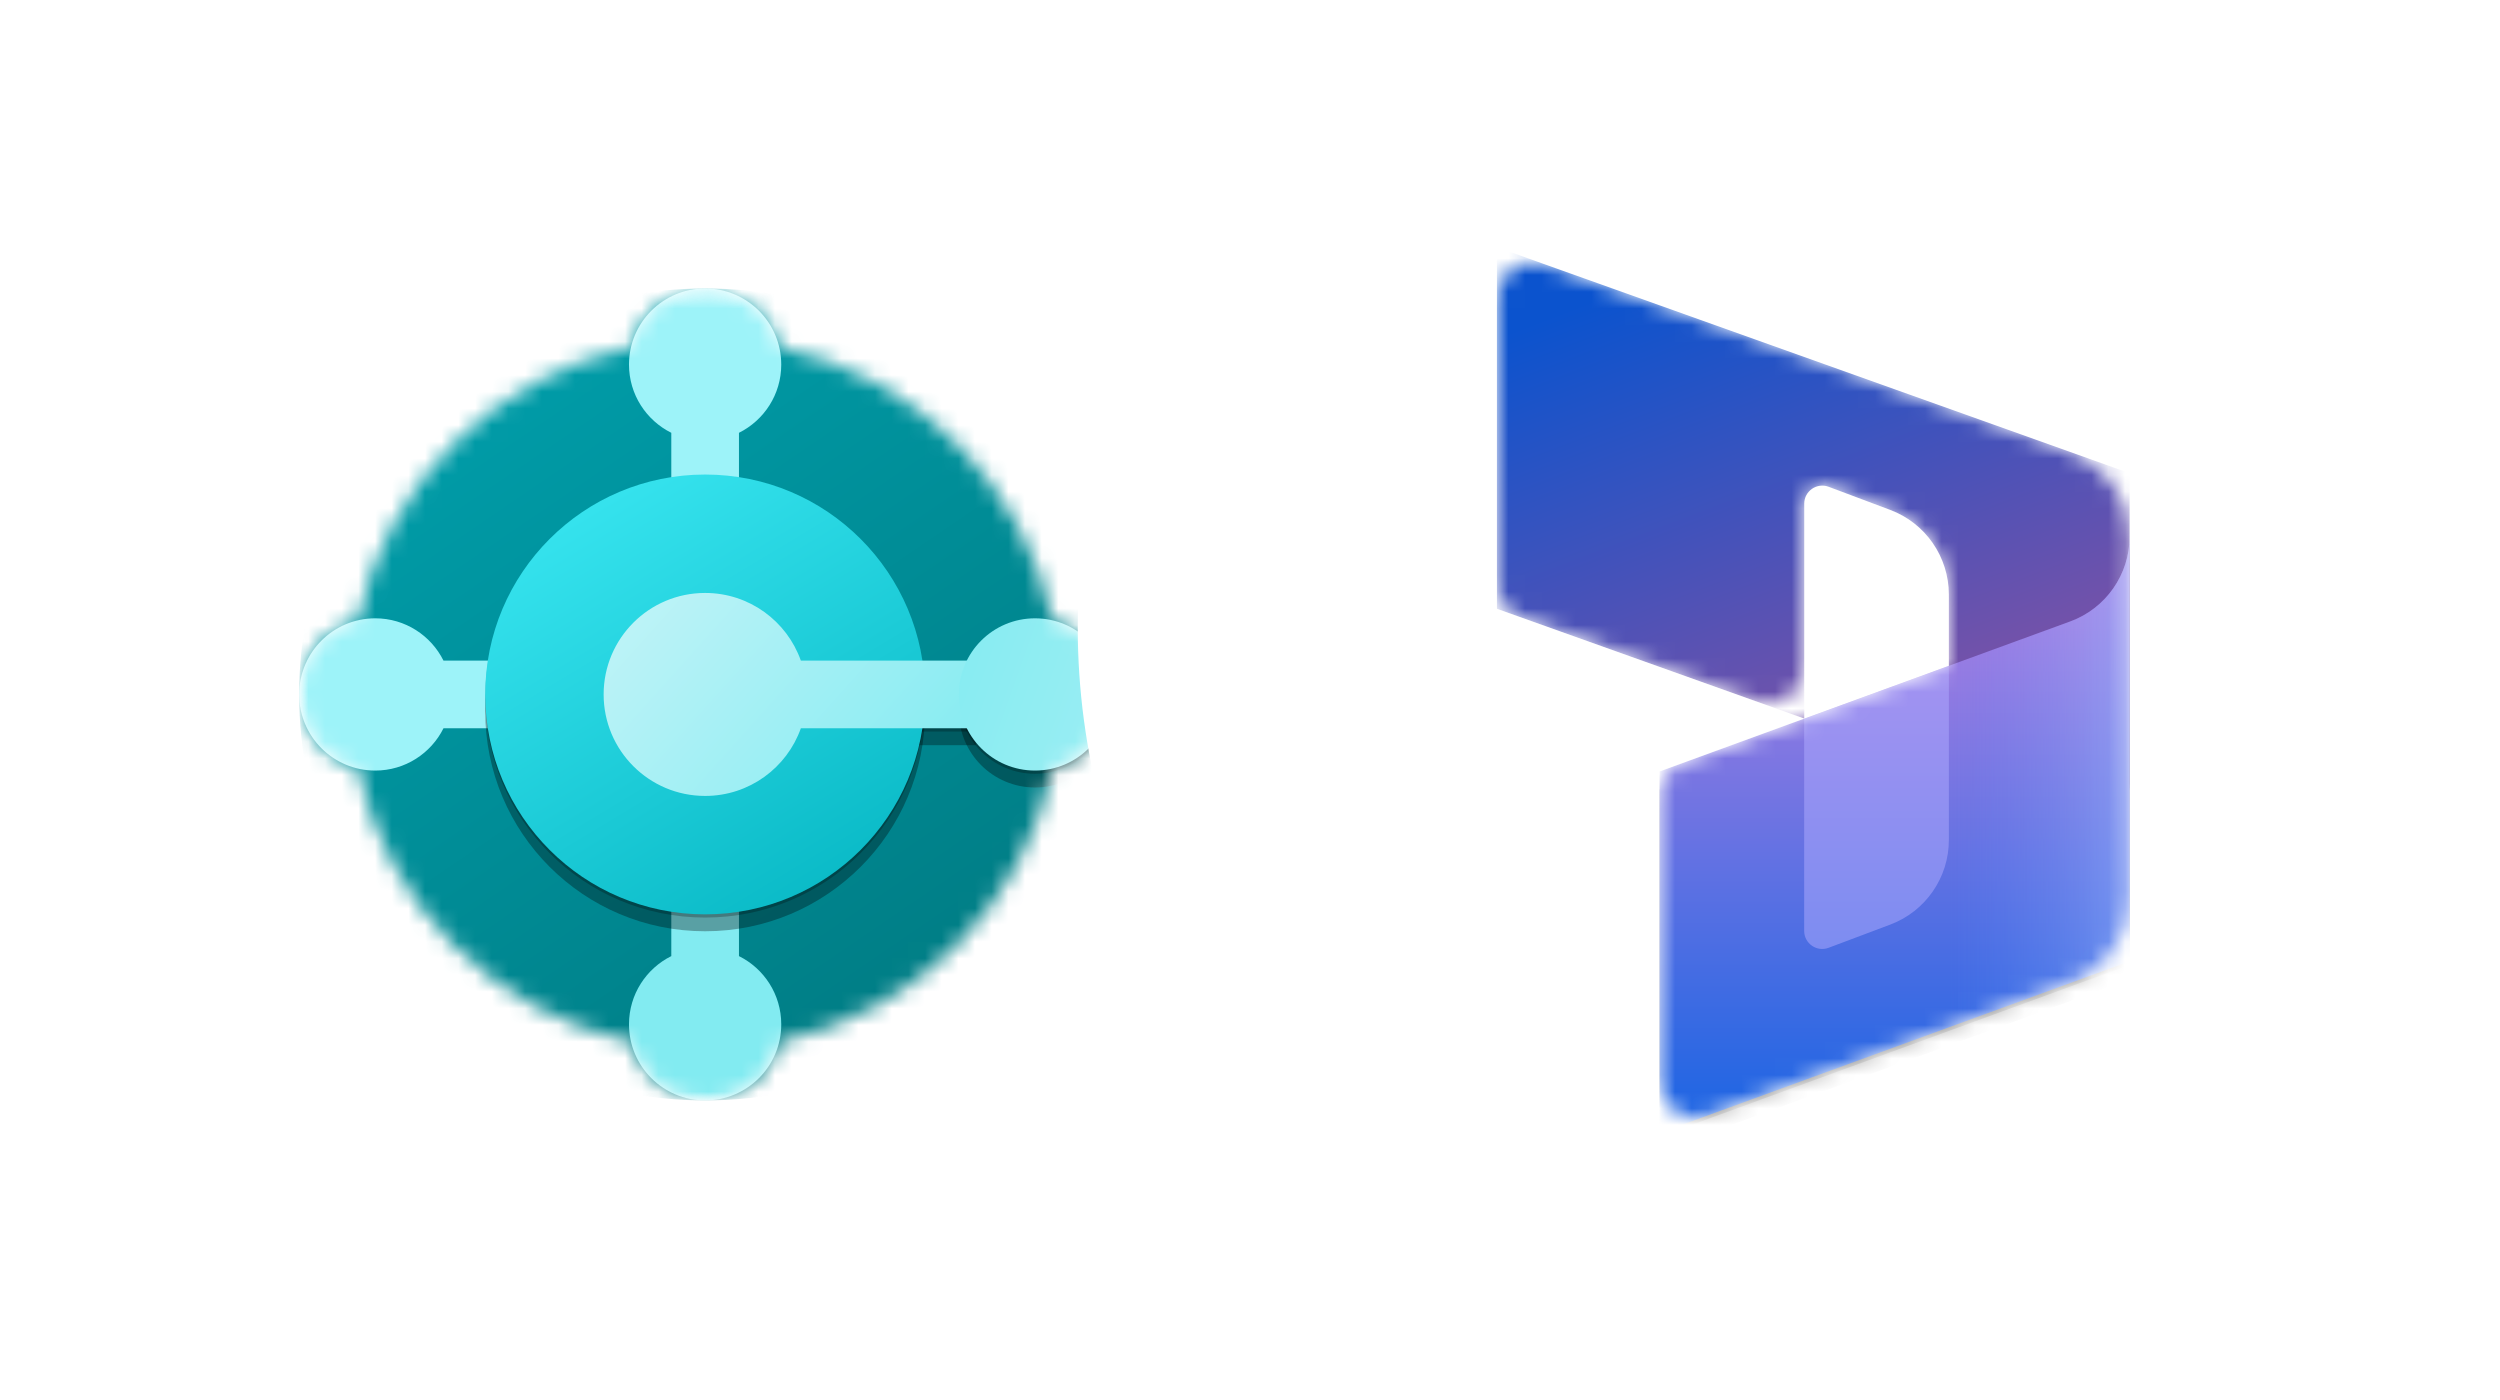 <?xml version="1.0" encoding="UTF-8"?> <svg xmlns="http://www.w3.org/2000/svg" width="150" height="84" viewBox="0 0 150 84" fill="none"><g filter="url(#filter0_i_775_3306)"><circle cx="41.667" cy="41.667" r="41.667" fill="white"></circle></g><mask id="mask0_775_3306" style="mask-type:luminance" maskUnits="userSpaceOnUse" x="17" y="17" width="50" height="50"><path d="M66.667 17.308H17.949V66.026H66.667V17.308Z" fill="white"></path></mask><g mask="url(#mask0_775_3306)"><mask id="mask1_775_3306" style="mask-type:alpha" maskUnits="userSpaceOnUse" x="17" y="17" width="50" height="50"><path fill-rule="evenodd" clip-rule="evenodd" d="M17.949 41.667C17.949 43.825 19.445 45.633 21.458 46.111C23.198 54.316 29.659 60.777 37.864 62.517C38.341 64.529 40.15 66.026 42.308 66.026C44.466 66.026 46.274 64.529 46.752 62.517C54.957 60.777 61.418 54.316 63.158 46.111C65.17 45.633 66.667 43.825 66.667 41.667C66.667 39.509 65.17 37.7 63.158 37.223C61.418 29.018 54.957 22.557 46.752 20.817C46.274 18.805 44.466 17.308 42.308 17.308C40.15 17.308 38.341 18.805 37.864 20.817C29.659 22.557 23.198 29.018 21.458 37.223C19.445 37.7 17.949 39.509 17.949 41.667Z" fill="#8DF7DB"></path></mask><g mask="url(#mask1_775_3306)"><path d="M42.308 66.026C55.761 66.026 66.667 55.12 66.667 41.667C66.667 28.214 55.761 17.308 42.308 17.308C28.855 17.308 17.949 28.214 17.949 41.667C17.949 55.12 28.855 66.026 42.308 66.026Z" fill="url(#paint0_linear_775_3306)"></path><path fill-rule="evenodd" clip-rule="evenodd" d="M44.338 25.968C45.842 25.22 46.875 23.668 46.875 21.875C46.875 19.353 44.83 17.308 42.308 17.308C39.785 17.308 37.74 19.353 37.74 21.875C37.74 23.668 38.774 25.22 40.278 25.968V28.98H44.338V25.968Z" fill="#9DF3F9"></path><path fill-rule="evenodd" clip-rule="evenodd" d="M40.278 57.366C38.774 58.113 37.74 59.665 37.74 61.458C37.74 63.981 39.785 66.026 42.308 66.026C44.83 66.026 46.875 63.981 46.875 61.458C46.875 59.665 45.842 58.113 44.338 57.366V54.354H40.278V57.366Z" fill="#82EBF1"></path><path fill-rule="evenodd" clip-rule="evenodd" d="M26.609 39.637C25.861 38.133 24.309 37.099 22.516 37.099C19.994 37.099 17.949 39.144 17.949 41.667C17.949 44.189 19.994 46.234 22.516 46.234C24.309 46.234 25.861 45.2 26.609 43.697H29.621V39.637H26.609Z" fill="#9DF3F9"></path><g filter="url(#filter1_f_775_3306)"><path d="M42.308 55.876C49.595 55.876 55.502 49.969 55.502 42.682C55.502 35.395 49.595 29.487 42.308 29.487C35.02 29.487 29.113 35.395 29.113 42.682C29.113 49.969 35.02 55.876 42.308 55.876Z" fill="black" fill-opacity="0.32"></path><path fill-rule="evenodd" clip-rule="evenodd" d="M48.051 44.712C47.215 47.077 44.959 48.772 42.308 48.772C38.944 48.772 36.218 46.045 36.218 42.682C36.218 39.319 38.944 36.592 42.308 36.592C44.959 36.592 47.215 38.287 48.051 40.652H58.547V44.712H48.051Z" fill="black" fill-opacity="0.32"></path><path d="M62.099 47.249C59.577 47.249 57.532 45.204 57.532 42.682C57.532 40.159 59.577 38.114 62.099 38.114C64.622 38.114 66.667 40.159 66.667 42.682C66.667 45.204 64.622 47.249 62.099 47.249Z" fill="black" fill-opacity="0.32"></path></g><g filter="url(#filter2_f_775_3306)"><path d="M42.308 55.054C49.595 55.054 55.502 49.147 55.502 41.859C55.502 34.572 49.595 28.665 42.308 28.665C35.02 28.665 29.113 34.572 29.113 41.859C29.113 49.147 35.02 55.054 42.308 55.054Z" fill="black" fill-opacity="0.24"></path><path fill-rule="evenodd" clip-rule="evenodd" d="M48.051 43.89C47.215 46.255 44.959 47.95 42.308 47.95C38.944 47.95 36.218 45.223 36.218 41.86C36.218 38.496 38.944 35.77 42.308 35.77C44.959 35.77 47.215 37.465 48.051 39.83H58.547V43.89H48.051Z" fill="black" fill-opacity="0.24"></path><path d="M62.099 46.427C59.577 46.427 57.532 44.382 57.532 41.86C57.532 39.337 59.577 37.292 62.099 37.292C64.622 37.292 66.667 39.337 66.667 41.86C66.667 44.382 64.622 46.427 62.099 46.427Z" fill="black" fill-opacity="0.24"></path></g><path d="M42.308 54.861C49.595 54.861 55.502 48.954 55.502 41.667C55.502 34.38 49.595 28.472 42.308 28.472C35.02 28.472 29.113 34.38 29.113 41.667C29.113 48.954 35.02 54.861 42.308 54.861Z" fill="url(#paint1_linear_775_3306)"></path><path fill-rule="evenodd" clip-rule="evenodd" d="M48.051 43.697C47.215 46.062 44.959 47.756 42.308 47.756C38.944 47.756 36.218 45.03 36.218 41.667C36.218 38.303 38.944 35.577 42.308 35.577C44.959 35.577 47.215 37.272 48.051 39.637H58.547V43.697H48.051Z" fill="url(#paint2_linear_775_3306)"></path><path d="M62.099 46.234C59.577 46.234 57.532 44.189 57.532 41.667C57.532 39.144 59.577 37.099 62.099 37.099C64.622 37.099 66.667 39.144 66.667 41.667C66.667 44.189 64.622 46.234 62.099 46.234Z" fill="url(#paint3_linear_775_3306)"></path></g></g><g filter="url(#filter3_i_775_3306)"><circle cx="108.333" cy="41.667" r="41.667" fill="white"></circle></g><mask id="mask2_775_3306" style="mask-type:alpha" maskUnits="userSpaceOnUse" x="89" y="15" width="39" height="53"><path d="M127.778 32.214C127.778 29.922 126.337 27.877 124.179 27.106L92.714 15.869C91.301 15.364 89.815 16.412 89.815 17.912V34.998C89.815 35.915 90.391 36.733 91.255 37.041L105.355 42.077C106.768 42.581 108.254 41.534 108.254 40.034V30.223C108.254 29.465 109.011 28.941 109.721 29.208L113.418 30.599C115.532 31.395 116.931 33.417 116.931 35.675V39.947L101.002 45.768C100.146 46.081 99.577 46.895 99.577 47.806V64.879C99.577 66.386 101.075 67.434 102.491 66.917L124.216 58.979C126.355 58.197 127.778 56.163 127.778 53.885L127.778 32.214Z" fill="white"></path></mask><g mask="url(#mask2_775_3306)"><path d="M89.815 14.834L127.778 28.392V47.007C127.778 48.507 126.292 49.554 124.879 49.05L116.931 46.212V35.672C116.931 33.413 115.53 31.39 113.415 30.595L109.72 29.207C109.011 28.94 108.254 29.465 108.254 30.222V43.112L89.815 36.527V14.834Z" fill="url(#paint4_linear_775_3306)"></path><g filter="url(#filter4_f_775_3306)"><path d="M127.778 32.405C127.778 34.682 126.355 36.721 124.216 37.503L99.577 46.505V68.198L127.778 57.894V32.405Z" fill="black" fill-opacity="0.24"></path></g><g filter="url(#filter5_f_775_3306)"><path d="M127.778 33.273C127.778 35.55 126.355 37.589 124.216 38.37L99.577 47.373V69.066L127.778 58.762V33.273Z" fill="black" fill-opacity="0.32"></path></g><path d="M127.778 32.188C127.778 34.465 126.355 36.504 124.216 37.286L99.577 46.288V67.981L127.778 57.677V32.188Z" fill="url(#paint5_linear_775_3306)"></path><path opacity="0.5" d="M127.778 32.188C127.778 34.465 126.355 36.504 124.216 37.286L99.577 46.288V67.981L127.778 57.677V32.188Z" fill="url(#paint6_linear_775_3306)"></path><path opacity="0.5" d="M116.932 39.954L108.25 43.13L108.25 55.852C108.25 56.61 109.007 57.134 109.716 56.867L113.419 55.474C115.533 54.678 116.932 52.656 116.932 50.398V39.954Z" fill="#B0ADFF"></path></g><defs><filter id="filter0_i_775_3306" x="-2" y="-4" width="85.333" height="87.333" filterUnits="userSpaceOnUse" color-interpolation-filters="sRGB"><feFlood flood-opacity="0" result="BackgroundImageFix"></feFlood><feBlend mode="normal" in="SourceGraphic" in2="BackgroundImageFix" result="shape"></feBlend><feColorMatrix in="SourceAlpha" type="matrix" values="0 0 0 0 0 0 0 0 0 0 0 0 0 0 0 0 0 0 127 0" result="hardAlpha"></feColorMatrix><feOffset dx="-2" dy="-4"></feOffset><feGaussianBlur stdDeviation="4.6"></feGaussianBlur><feComposite in2="hardAlpha" operator="arithmetic" k2="-1" k3="1"></feComposite><feColorMatrix type="matrix" values="0 0 0 0 0 0 0 0 0 0 0 0 0 0 0 0 0 0 0.25 0"></feColorMatrix><feBlend mode="normal" in2="shape" result="effect1_innerShadow_775_3306"></feBlend></filter><filter id="filter1_f_775_3306" x="21.113" y="21.487" width="53.554" height="42.389" filterUnits="userSpaceOnUse" color-interpolation-filters="sRGB"><feFlood flood-opacity="0" result="BackgroundImageFix"></feFlood><feBlend mode="normal" in="SourceGraphic" in2="BackgroundImageFix" result="shape"></feBlend><feGaussianBlur stdDeviation="4" result="effect1_foregroundBlur_775_3306"></feGaussianBlur></filter><filter id="filter2_f_775_3306" x="28.353" y="27.905" width="39.074" height="27.909" filterUnits="userSpaceOnUse" color-interpolation-filters="sRGB"><feFlood flood-opacity="0" result="BackgroundImageFix"></feFlood><feBlend mode="normal" in="SourceGraphic" in2="BackgroundImageFix" result="shape"></feBlend><feGaussianBlur stdDeviation="0.38" result="effect1_foregroundBlur_775_3306"></feGaussianBlur></filter><filter id="filter3_i_775_3306" x="64.667" y="-4" width="85.333" height="87.333" filterUnits="userSpaceOnUse" color-interpolation-filters="sRGB"><feFlood flood-opacity="0" result="BackgroundImageFix"></feFlood><feBlend mode="normal" in="SourceGraphic" in2="BackgroundImageFix" result="shape"></feBlend><feColorMatrix in="SourceAlpha" type="matrix" values="0 0 0 0 0 0 0 0 0 0 0 0 0 0 0 0 0 0 127 0" result="hardAlpha"></feColorMatrix><feOffset dx="-2" dy="-4"></feOffset><feGaussianBlur stdDeviation="4.6"></feGaussianBlur><feComposite in2="hardAlpha" operator="arithmetic" k2="-1" k3="1"></feComposite><feColorMatrix type="matrix" values="0 0 0 0 0 0 0 0 0 0 0 0 0 0 0 0 0 0 0.25 0"></feColorMatrix><feBlend mode="normal" in2="shape" result="effect1_innerShadow_775_3306"></feBlend></filter><filter id="filter4_f_775_3306" x="98.777" y="31.605" width="29.801" height="37.394" filterUnits="userSpaceOnUse" color-interpolation-filters="sRGB"><feFlood flood-opacity="0" result="BackgroundImageFix"></feFlood><feBlend mode="normal" in="SourceGraphic" in2="BackgroundImageFix" result="shape"></feBlend><feGaussianBlur stdDeviation="0.4" result="effect1_foregroundBlur_775_3306"></feGaussianBlur></filter><filter id="filter5_f_775_3306" x="91.577" y="25.273" width="44.201" height="51.794" filterUnits="userSpaceOnUse" color-interpolation-filters="sRGB"><feFlood flood-opacity="0" result="BackgroundImageFix"></feFlood><feBlend mode="normal" in="SourceGraphic" in2="BackgroundImageFix" result="shape"></feBlend><feGaussianBlur stdDeviation="4" result="effect1_foregroundBlur_775_3306"></feGaussianBlur></filter><linearGradient id="paint0_linear_775_3306" x1="29.47" y1="23.068" x2="54.816" y2="60.265" gradientUnits="userSpaceOnUse"><stop stop-color="#009CA8"></stop><stop offset="1" stop-color="#007D85"></stop></linearGradient><linearGradient id="paint1_linear_775_3306" x1="34.078" y1="30.639" x2="51.525" y2="59.607" gradientUnits="userSpaceOnUse"><stop stop-color="#36E3EE"></stop><stop offset="1" stop-color="#00B1BE"></stop></linearGradient><linearGradient id="paint2_linear_775_3306" x1="33.749" y1="29.487" x2="56.133" y2="49.567" gradientUnits="userSpaceOnUse"><stop stop-color="#D2F6F9"></stop><stop offset="1" stop-color="#82EBF1"></stop></linearGradient><linearGradient id="paint3_linear_775_3306" x1="67.16" y1="43.148" x2="54.652" y2="38.704" gradientUnits="userSpaceOnUse"><stop stop-color="#9AEEF3"></stop><stop offset="1" stop-color="#82EBF1"></stop></linearGradient><linearGradient id="paint4_linear_775_3306" x1="103.94" y1="14.834" x2="114.034" y2="41.258" gradientUnits="userSpaceOnUse"><stop stop-color="#0B53CE"></stop><stop offset="1" stop-color="#7252AA"></stop></linearGradient><linearGradient id="paint5_linear_775_3306" x1="118.091" y1="66.079" x2="118.091" y2="34.582" gradientUnits="userSpaceOnUse"><stop stop-color="#2266E3"></stop><stop offset="1" stop-color="#AE7FE2"></stop></linearGradient><linearGradient id="paint6_linear_775_3306" x1="127.778" y1="46.172" x2="116.973" y2="46.172" gradientUnits="userSpaceOnUse"><stop stop-color="#94B9FF"></stop><stop offset="0.288" stop-color="#94B9FF" stop-opacity="0.524"></stop><stop offset="1" stop-color="#538FFF" stop-opacity="0"></stop></linearGradient></defs></svg> 